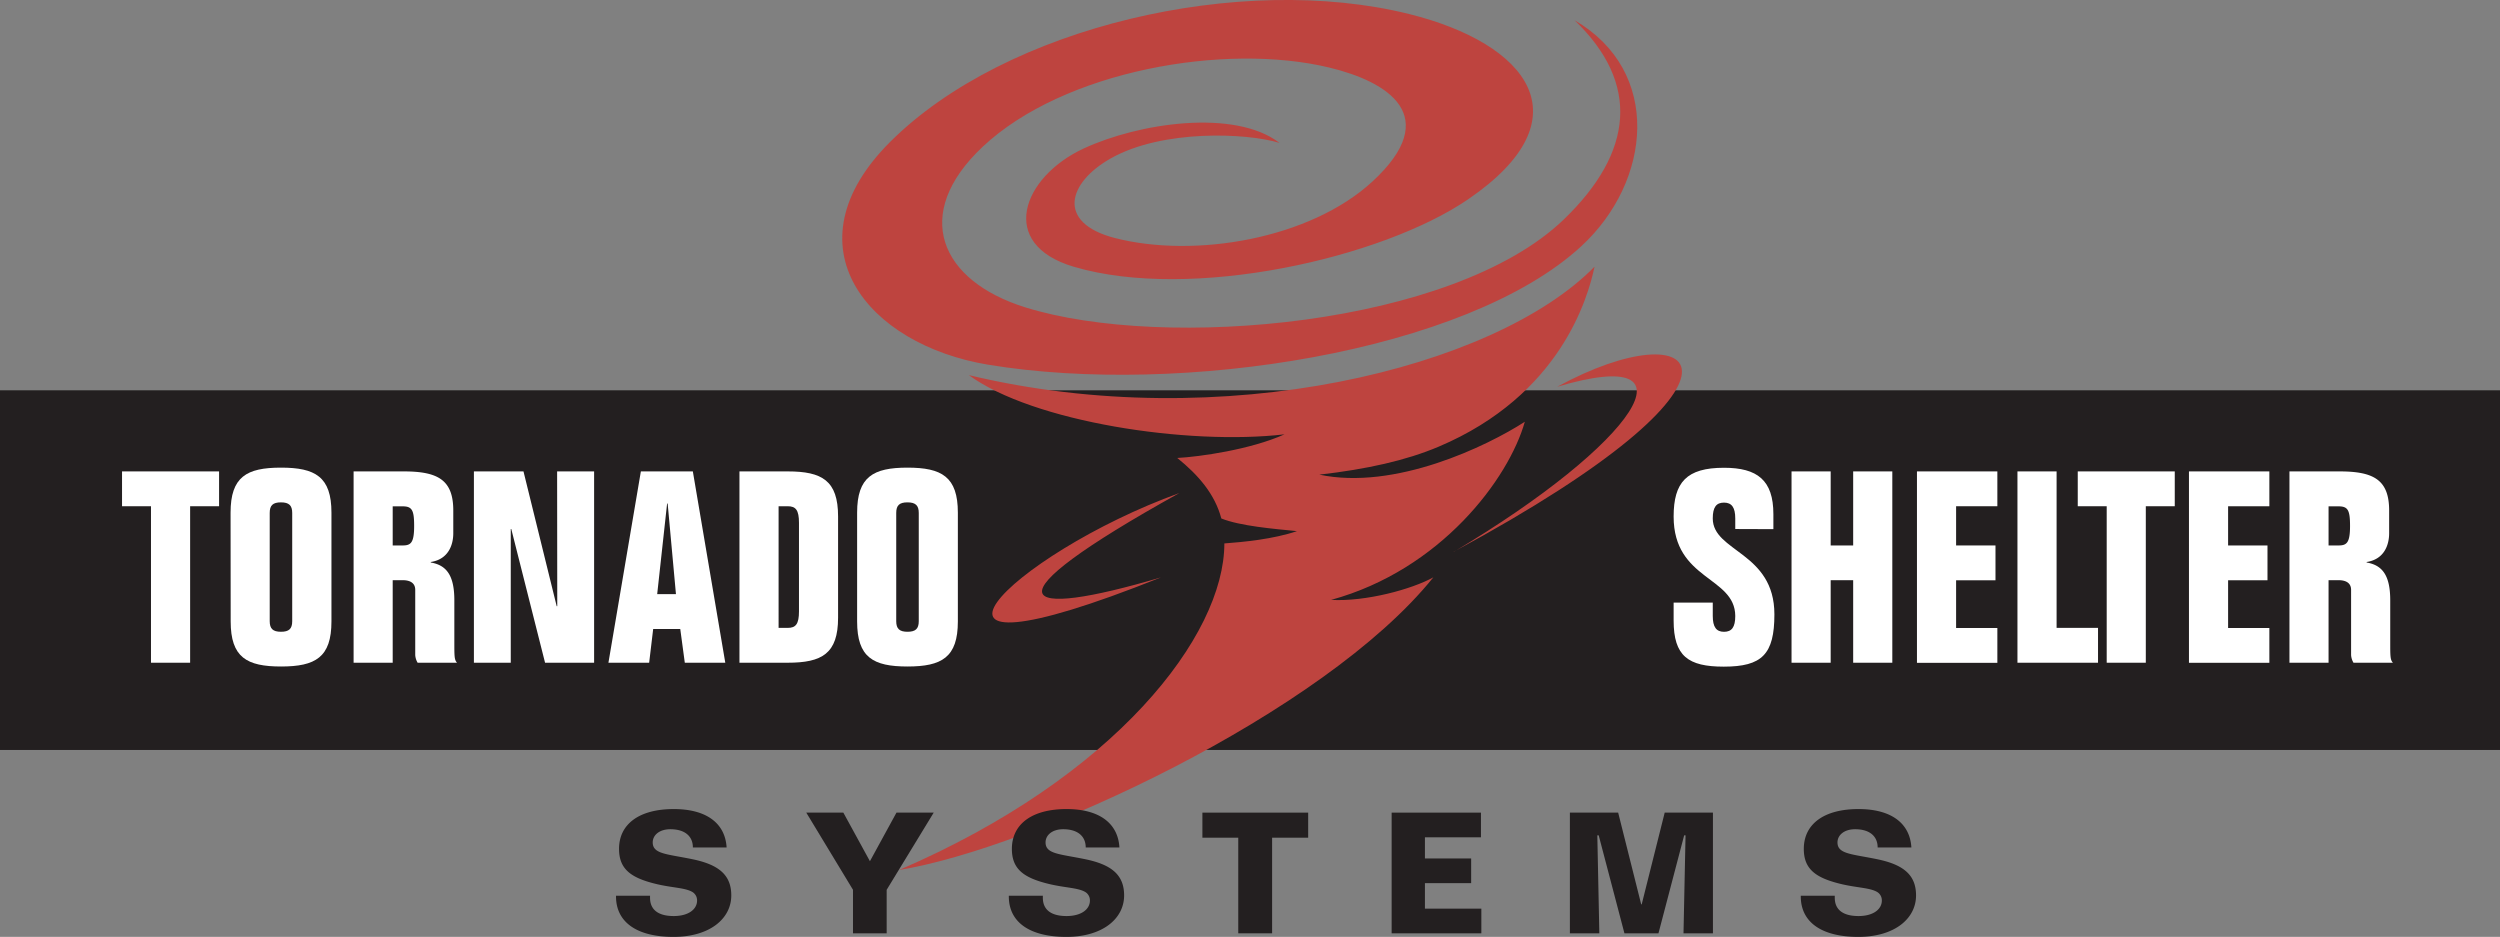 <svg xmlns="http://www.w3.org/2000/svg" viewBox="0 0 709 265.7"><rect x="0" y="0" width="709" height="265.7" fill="#808080" stroke="none"/><title>logo1</title><g id="a562baa0-ad98-4ba9-9362-5cea47dce10c" data-name="BASE"><rect y="110.69" width="709" height="102" fill="#231f20"/></g><g id="ab02aa48-935e-40d3-b25b-32f9f6eef8c3" data-name="TORNADO"><path d="M-426.22,612.77c-12.72-9.64-39.82-5.62-55.48,1.67-17.38,8.08-24.5,27.13-2.72,33.54,33.41,9.84,87.47-2.49,111.83-19.18,33.63-23,16.89-44.13-16.77-52.51-47.63-11.85-114.35,3.43-147.26,36.33-29.45,29.45-6.49,57.42,27.85,63.12,54.46,9,135.69-3.54,168.26-33.63,19.88-18.37,23-49.55-1.94-64.06,18.66,17.94,16.75,37.43-3.08,56.52-31.39,30.2-113.25,37.21-152.69,24.91-24.12-7.52-32.44-26.42-12.09-45.55,22.95-21.57,68.76-29.64,98.41-22.43,16.52,4,32.22,13.73,12.13,32.28-17.65,16.29-50.42,21.9-73.18,16-16.47-4.31-13.31-15.65-1-22.57,14.67-8.27,38.5-7.21,47.75-4.39Zm49.49,116.05C-325,698-305.92,669.69-347.38,682c40.5-22.13,63.56-3.33-29.35,46.78Zm-83,7.23c-82.75,33.12-42.86-6.54,5.21-23.92-56.36,31.28-45.73,35.92-5.21,23.92Zm122.92-88c-1.84,8.63-9.59,36.29-44.19,50.94-9.23,3.91-20.38,6.39-33.84,7.93,21.43,4.53,47.58-8.08,58.28-15-4.57,16.18-23.83,42-54.94,50.52,9.89.55,23-3.06,29-6.4-31.11,38.71-114,76.94-151.52,83,61.33-26.39,92.23-66.43,92.25-92.61,5.42-.4,13.88-1.21,20.59-3.49-6.62-.65-16.12-1.45-21.45-3.59-1.83-6.89-6.47-12.29-12.5-17.16,6.25-.32,20.79-2.37,30.41-6.7-27.4,3.19-71.32-3.5-89.53-16.8C-442.6,695.87-365.17,676.85-336.85,648Z" transform="translate(789 -572.31)" fill="#be443f" fill-rule="evenodd"/></g><g id="ec891681-15dc-4b22-9fb4-dd645d5a32cf" data-name="TYPE"><path d="M-746.18,715.88h-8.21V706h27.52v9.88h-8.21v44.38h-11.1Z" transform="translate(789 -572.31)" fill="#fff"/><path d="M-723.61,717.7c0-10.18,4.56-12.77,14.29-12.77S-695,707.52-695,717.7v30.86c0,10.18-4.56,12.77-14.29,12.77s-14.29-2.59-14.29-12.77Zm11.1,30.78c0,2.13.91,3,3.19,3s3.19-.84,3.19-3v-30.7c0-2.13-.91-3-3.19-3s-3.19.84-3.19,3Z" transform="translate(789 -572.31)" fill="#fff"/><path d="M-688.72,760.26V706h14.21c9.73,0,14.06,2.43,14.06,11.09v6.46c0,3.27-1.37,7.38-6.38,8.14v.15c4.56.76,6.68,3.8,6.68,10.71v11.78c0,4.19,0,5.1.76,5.93h-11.17a4.85,4.85,0,0,1-.68-2.2V739.59c0-1.82-1.29-2.74-3.57-2.74h-2.82v23.41ZM-677.63,727h2.82c2.35,0,3.26-.76,3.26-5.54,0-4.49-.6-5.55-3.26-5.55h-2.82Z" transform="translate(789 -572.31)" fill="#fff"/><path d="M-631,706h10.49v54.26h-13.91L-644,722.34h-.15v37.92H-654.6V706h14.06l9.42,38.23h.16Z" transform="translate(789 -572.31)" fill="#fff"/><path d="M-616.45,760.26l9.2-54.26h14.74l9.2,54.26h-11.48l-1.29-9.57h-7.68l-1.14,9.57Zm13.83-19.45h5.32l-2.35-25.69h-.16Z" transform="translate(789 -572.31)" fill="#fff"/><path d="M-579.29,706h13.68c9.73,0,14.29,2.58,14.29,12.77v28.72c0,10.19-4.56,12.77-14.29,12.77h-13.68Zm11.1,44.38h2.58c2.28,0,3.2-1.06,3.2-4.71V720.59c0-3.65-.92-4.71-3.2-4.71h-2.58Z" transform="translate(789 -572.31)" fill="#fff"/><path d="M-545.92,717.7c0-10.18,4.56-12.77,14.28-12.77s14.29,2.59,14.29,12.77v30.86c0,10.18-4.56,12.77-14.29,12.77s-14.28-2.59-14.28-12.77Zm11.09,30.78c0,2.13.91,3,3.19,3s3.2-.84,3.2-3v-30.7c0-2.13-.92-3-3.2-3s-3.19.84-3.19,3Z" transform="translate(789 -572.31)" fill="#fff"/><path d="M-296.88,722.34v-3c0-3.12-1-4.49-3.19-4.49s-3.19,1.29-3.19,4.49c0,9.5,17.48,9.5,17.48,27.21,0,11.32-3.5,14.82-14.36,14.82-10.11,0-14.22-3-14.22-13.08v-5.09h11.1V747c0,3.12,1,4.49,3.19,4.49s3.19-1.3,3.19-4.49c-.07-11.25-17.48-10.11-17.48-28.19,0-9.73,3.65-13.84,14.29-13.84,9.43,0,14,3.5,14,13.15v4.26Z" transform="translate(789 -572.31)" fill="#fff"/><path d="M-280.92,706h11.1v21h6.38V706h11.1v54.26h-11.1V736.85h-6.38v23.41h-11.1Z" transform="translate(789 -572.31)" fill="#fff"/><path d="M-245.35,706h22.8v9.88h-11.7V727h11.17v9.88h-11.17v13.53h11.7v9.88h-22.8Z" transform="translate(789 -572.31)" fill="#fff"/><path d="M-216.85,760.26V706h11.1v44.38H-194v9.88Z" transform="translate(789 -572.31)" fill="#fff"/><path d="M-191.54,715.88h-8.21V706h27.51v9.88h-8.21v44.38h-11.09Z" transform="translate(789 -572.31)" fill="#fff"/><path d="M-168.21,706h22.8v9.88h-11.7V727h11.17v9.88h-11.17v13.53h11.7v9.88h-22.8Z" transform="translate(789 -572.31)" fill="#fff"/><path d="M-139.71,760.26V706h14.21c9.73,0,14.06,2.43,14.06,11.09v6.46c0,3.27-1.37,7.38-6.38,8.14v.15c4.56.76,6.69,3.8,6.69,10.71v11.78c0,4.19,0,5.1.76,5.93h-11.18a4.85,4.85,0,0,1-.68-2.2V739.59c0-1.82-1.29-2.74-3.57-2.74h-2.82v23.41ZM-128.62,727h2.82c2.35,0,3.27-.76,3.27-5.54,0-4.49-.61-5.55-3.27-5.55h-2.82Z" transform="translate(789 -572.31)" fill="#fff"/><path d="M-592.5,812.66c0-3.26-2.35-5.18-6.39-5.18-3.12,0-5,1.68-5,3.74,0,3.31,4,3.27,11.19,4.75,7.53,1.54,11.09,4.47,11.09,10.28,0,6.62-6.15,11.76-16.37,11.76-10.56,0-16.32-4.27-16.32-11.47v-.2h9.65v.58c0,3.36,2.3,5.18,6.72,5.18,4.12,0,6.62-1.87,6.62-4.41a2.75,2.75,0,0,0-1.39-2.45c-2.11-1.2-5.81-1.15-10.32-2.26-7.11-1.73-10.42-4.22-10.42-9.93,0-7,5.67-11.29,15.51-11.29,9.26,0,14.59,4,15,10.9Z" transform="translate(789 -572.31)" fill="#231f20"/><path d="M-549.83,802.77l7.54,13.78,7.53-13.78h10.56l-13.34,21.89V837h-9.55V824.66l-13.25-21.89Z" transform="translate(789 -572.31)" fill="#231f20"/><path d="M-481.09,812.66c0-3.26-2.36-5.18-6.39-5.18-3.12,0-5,1.68-5,3.74,0,3.31,4,3.27,11.19,4.75,7.53,1.54,11.09,4.47,11.09,10.28,0,6.62-6.15,11.76-16.37,11.76-10.57,0-16.33-4.27-16.33-11.47v-.2h9.65v.58c0,3.36,2.31,5.18,6.72,5.18,4.13,0,6.63-1.87,6.63-4.41a2.75,2.75,0,0,0-1.39-2.45c-2.12-1.2-5.81-1.15-10.32-2.26-7.11-1.73-10.42-4.22-10.42-9.93,0-7,5.66-11.29,15.5-11.29,9.27,0,14.6,4,15,10.9Z" transform="translate(789 -572.31)" fill="#231f20"/><path d="M-418,802.77v7.11h-10.23V837h-9.6V809.88H-448v-7.11Z" transform="translate(789 -572.31)" fill="#231f20"/><path d="M-369,802.77v7h-15.89v6h13.11v7h-13.11V830h16v7h-25.44V802.77Z" transform="translate(789 -572.31)" fill="#231f20"/><path d="M-330.09,802.77l6.53,26h.15l6.52-26h13.68V837h-8.35l.58-27.79h-.39L-318.66,837h-9.65l-7.3-27.79H-336l.57,27.79h-8.35V802.77Z" transform="translate(789 -572.31)" fill="#231f20"/><path d="M-256.5,812.66c0-3.26-2.35-5.18-6.39-5.18-3.12,0-5,1.68-5,3.74,0,3.31,4,3.27,11.19,4.75,7.53,1.54,11.09,4.47,11.09,10.28,0,6.62-6.15,11.76-16.37,11.76-10.56,0-16.32-4.27-16.32-11.47v-.2h9.64v.58c0,3.36,2.31,5.18,6.73,5.18,4.12,0,6.62-1.87,6.62-4.41a2.75,2.75,0,0,0-1.39-2.45c-2.11-1.2-5.81-1.15-10.32-2.26-7.11-1.73-10.42-4.22-10.42-9.93,0-7,5.66-11.29,15.51-11.29,9.26,0,14.59,4,15,10.9Z" transform="translate(789 -572.31)" fill="#231f20"/></g></svg>